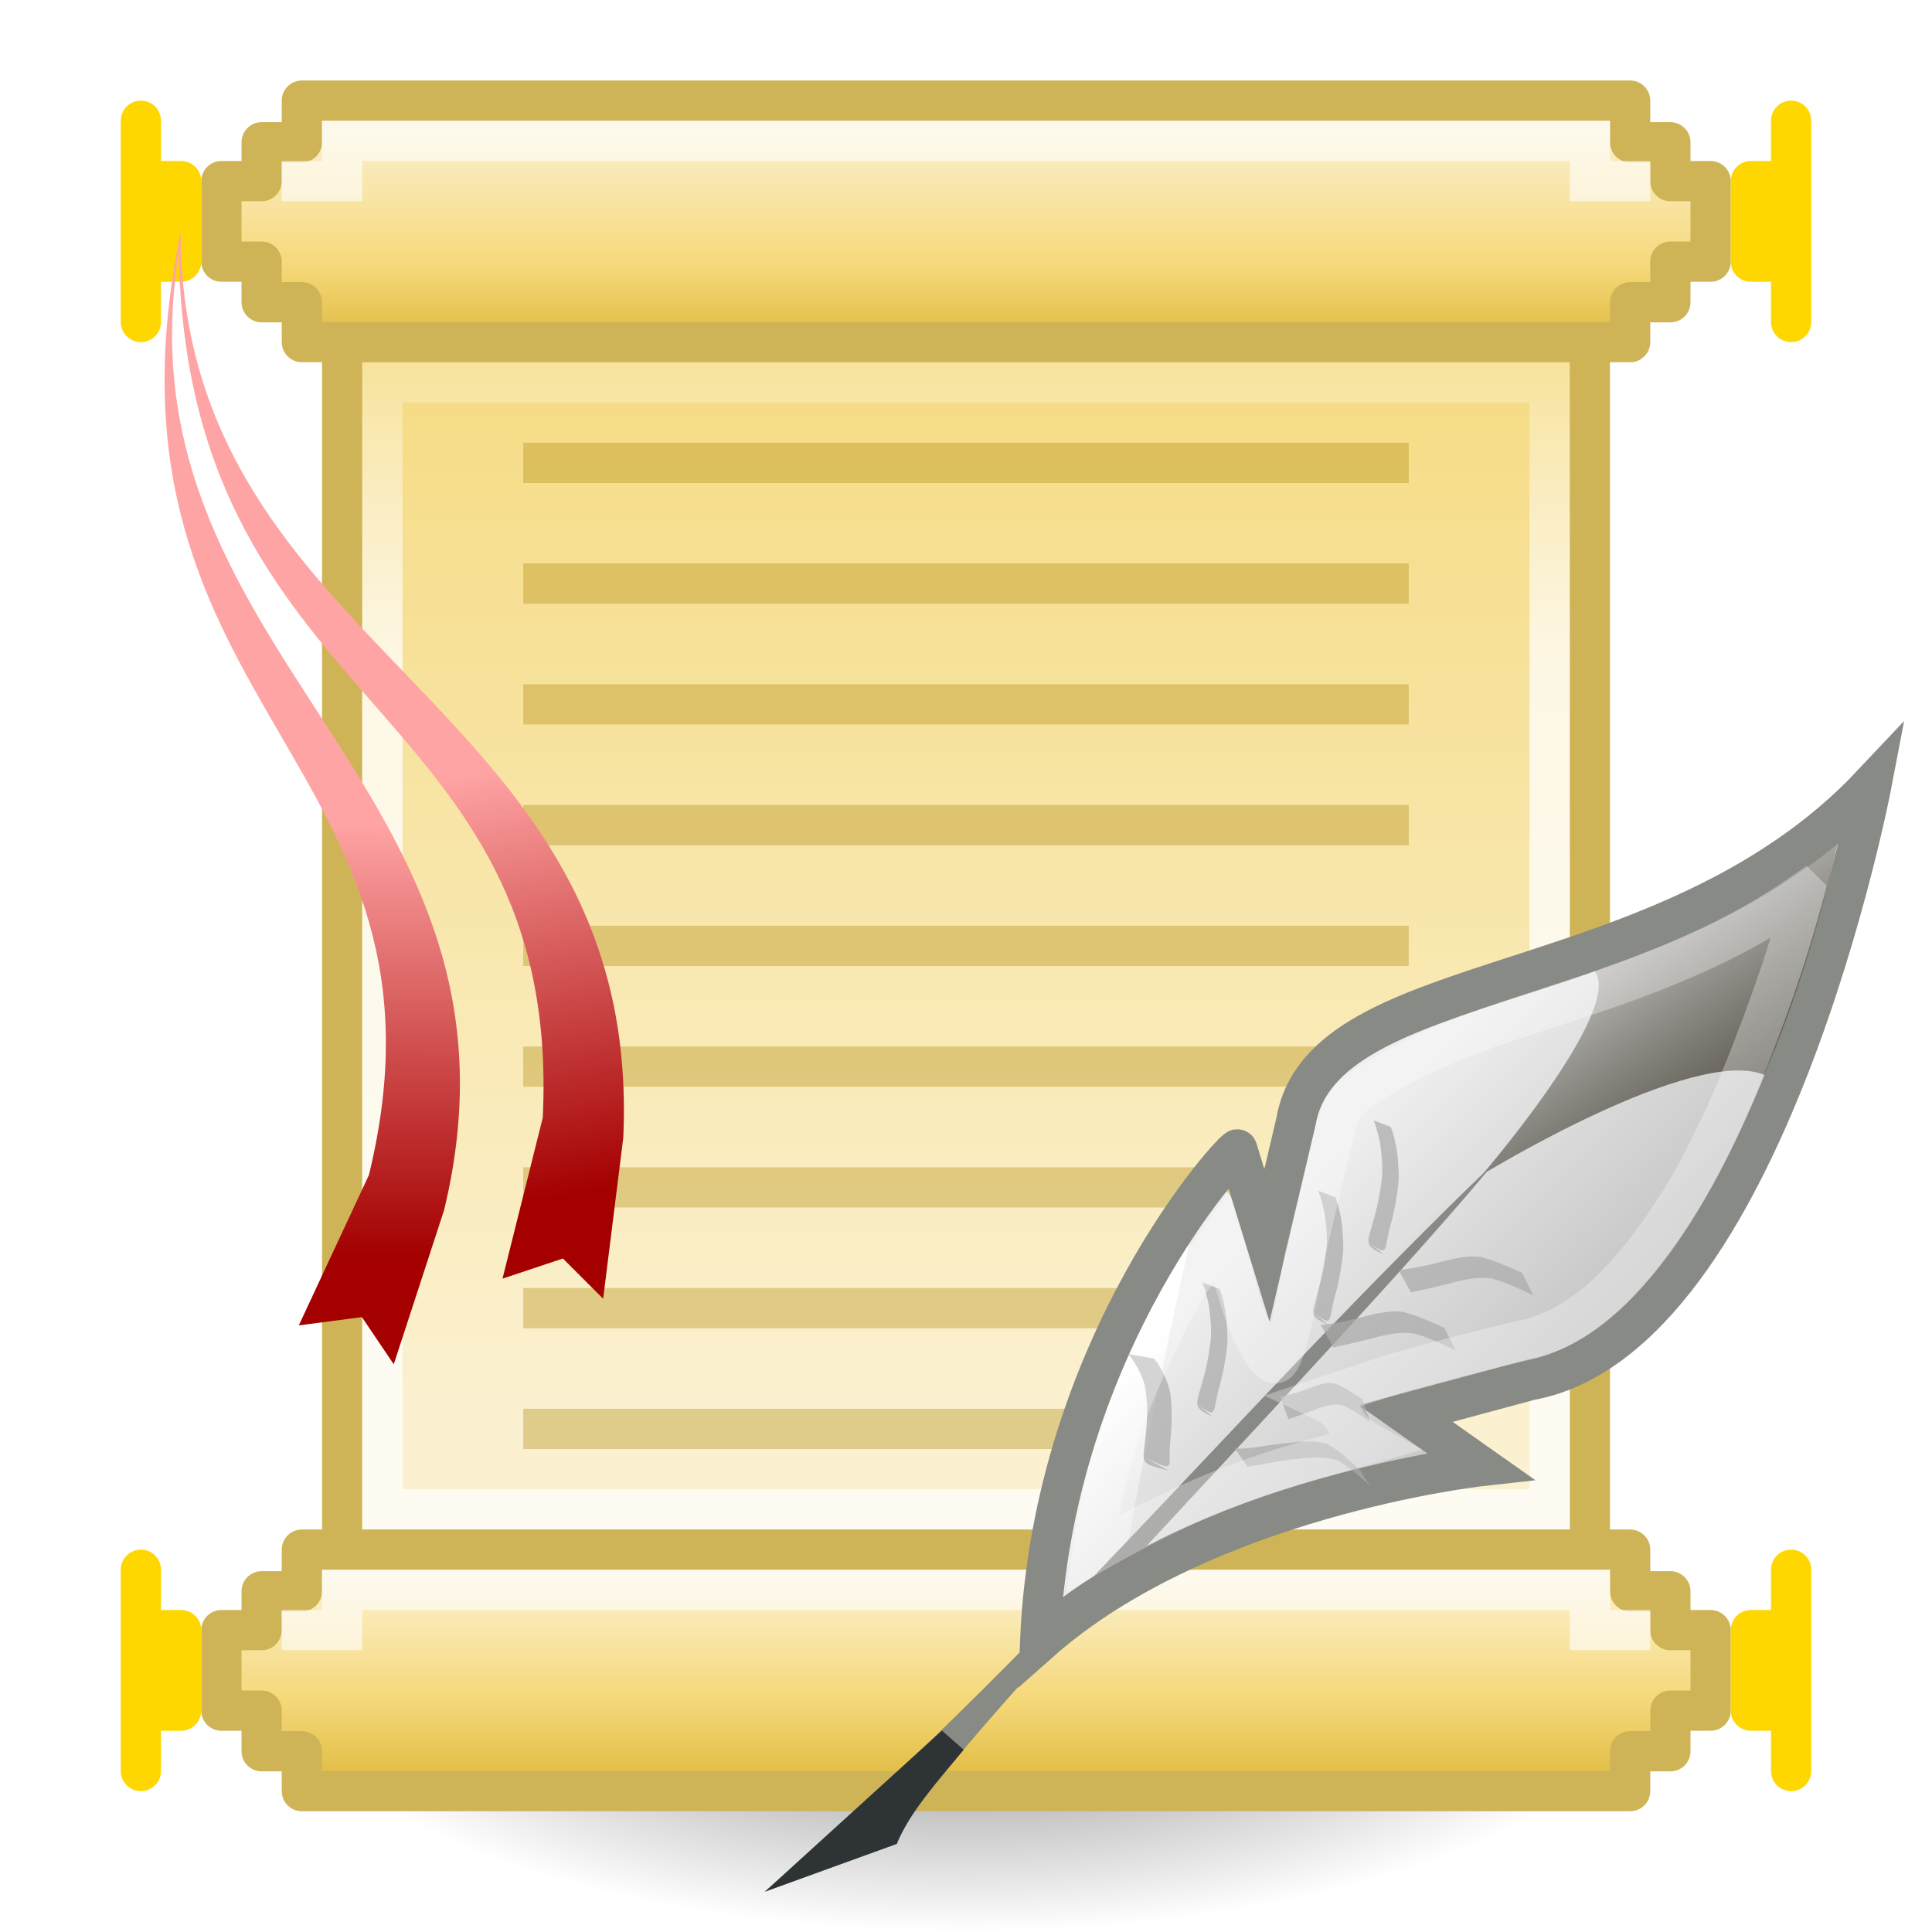 <svg xmlns="http://www.w3.org/2000/svg" xmlns:xlink="http://www.w3.org/1999/xlink" width="48" height="48"><defs><linearGradient xlink:href="#b" id="r" gradientUnits="userSpaceOnUse" gradientTransform="rotate(10.955 26.45 -91.293)" x1="32.795" y1="21.696" x2="34.795" y2="32.321"/><linearGradient id="b"><stop style="stop-color:#ffa4a4;stop-opacity:1" offset="0"/><stop style="stop-color:#a40000" offset="1"/></linearGradient><linearGradient xlink:href="#b" id="q" gradientUnits="userSpaceOnUse" gradientTransform="translate(-18.955 -2.305)" x1="32.795" y1="21.696" x2="34.795" y2="32.321"/><linearGradient id="c"><stop style="stop-color:#fff;stop-opacity:1" offset="0"/><stop style="stop-color:#fff;stop-opacity:0" offset="1"/></linearGradient><linearGradient id="d"><stop style="stop-color:#eee;stop-opacity:1" offset="0"/><stop style="stop-color:#eee;stop-opacity:0" offset="1"/></linearGradient><linearGradient id="k"><stop style="stop-color:#565248;stop-opacity:1" offset="0"/><stop style="stop-color:#565248;stop-opacity:0" offset="1"/></linearGradient><linearGradient id="j"><stop style="stop-color:#bcbcbc;stop-opacity:1" offset="0"/><stop style="stop-color:#bcbcbc;stop-opacity:0" offset="1"/></linearGradient><linearGradient id="e"><stop style="stop-color:#000;stop-opacity:1" offset="0"/><stop style="stop-color:#000;stop-opacity:0" offset="1"/></linearGradient><linearGradient id="a"><stop style="stop-color:#790000;stop-opacity:1" offset="0"/><stop style="stop-color:#b03636;stop-opacity:1" offset="1"/></linearGradient><linearGradient id="g"><stop style="stop-color:#fbf1d0;stop-opacity:1" offset="0"/><stop style="stop-color:#f6d97c;stop-opacity:1" offset=".42"/><stop style="stop-color:#cda210;stop-opacity:1" offset="1"/></linearGradient><linearGradient id="f"><stop offset="0" style="stop-color:#fbf1d0;stop-opacity:1"/><stop offset=".496" style="stop-color:#f6d97c;stop-opacity:1"/><stop offset="1" style="stop-color:#cda210;stop-opacity:1"/></linearGradient><linearGradient id="i"><stop style="stop-color:#fbf1d0;stop-opacity:1" offset="0"/><stop style="stop-color:#f1cb4b;stop-opacity:1" offset="1"/></linearGradient><linearGradient id="h"><stop style="stop-color:#fff;stop-opacity:1" offset="0"/><stop style="stop-color:#fff;stop-opacity:0" offset="1"/></linearGradient><linearGradient xlink:href="#f" id="o" gradientUnits="userSpaceOnUse" x1="22.671" y1="4.101" x2="22.671" y2="11.042"/><linearGradient xlink:href="#g" id="p" gradientUnits="userSpaceOnUse" x1="22.732" y1="39.223" x2="22.732" y2="46.147"/><linearGradient xlink:href="#h" id="n" gradientUnits="userSpaceOnUse" gradientTransform="matrix(1 0 0 1.037 0 -1.389)" x1="22.33" y1="17.412" x2="22.33" y2="7.221"/><linearGradient xlink:href="#i" id="m" gradientUnits="userSpaceOnUse" gradientTransform="matrix(1 0 0 1.103 0 -2.983)" x1="26.65" y1="34.343" x2="26.65" y2="-6.709"/><linearGradient xlink:href="#j" id="s" gradientUnits="userSpaceOnUse" gradientTransform="translate(44.27)" x1="35.143" y1="23.394" x2="25.788" y2="14.037"/><linearGradient xlink:href="#k" id="t" gradientUnits="userSpaceOnUse" gradientTransform="translate(44.27)" x1="36.434" y1="15.993" x2="30.826" y2="7.422"/><radialGradient xlink:href="#e" id="l" gradientUnits="userSpaceOnUse" gradientTransform="matrix(1 0 0 .803 0 6.563)" cx="23.5" cy="33.25" fx="23.5" fy="33.25" r="19"/></defs><path style="opacity:.5;fill:url(#l);fill-opacity:1;fill-rule:evenodd;stroke:none;stroke-width:1;stroke-linecap:round;stroke-linejoin:round;marker:none;marker-start:none;marker-mid:none;marker-end:none;stroke-miterlimit:4;stroke-dasharray:none;stroke-dashoffset:0;stroke-opacity:1;visibility:visible;display:inline;overflow:visible" d="M42.5 33.25a19 15.25 0 1 1-38 0 19 15.25 0 1 1 38 0z" transform="matrix(.895 0 0 .426 2.974 27.328)"/><path style="fill:url(#m);fill-opacity:1;fill-rule:evenodd;stroke:#cfb457;stroke-width:1;stroke-linecap:square;stroke-linejoin:miter;stroke-miterlimit:4;stroke-dasharray:none;stroke-dashoffset:0;stroke-opacity:1" d="M8.5 7.5h31v32h-31z"/><path style="opacity:.75;fill:none;fill-opacity:1;fill-rule:evenodd;stroke:url(#n);stroke-width:1;stroke-linecap:square;stroke-linejoin:miter;stroke-miterlimit:4;stroke-dasharray:none;stroke-dashoffset:0;stroke-opacity:1" d="M9.5 9.5h29v28h-29z"/><path d="M13.5 17.5h21M13.5 20.5h21M13.5 23.5h21M13.5 26.5h21M13.5 29.5h21M13.5 32.5h21M13.5 11.5h21M13.5 14.5h21M13.5 35.5h21" style="opacity:.35;fill:none;fill-rule:evenodd;stroke:#ae8609;stroke-width:1px;stroke-linecap:square;stroke-linejoin:miter;stroke-opacity:1"/><path d="M6.5 4.535h1V3.5h33v1.035h1V5.5h1v2h-1v1.009h-1V9.5h-33v-.991h-1V7.5h-1v-2h1v-.965z" style="fill:url(#o);fill-opacity:1;fill-rule:evenodd;stroke:#cfb457;stroke-width:1;stroke-linecap:square;stroke-linejoin:round;stroke-miterlimit:4;stroke-dasharray:none;stroke-dashoffset:0;stroke-opacity:1" transform="translate(0 -1)"/><path d="M7.5 5.5h1v-1h31v1h1" style="opacity:.6;fill:none;fill-rule:evenodd;stroke:#fff;stroke-width:1px;stroke-linecap:square;stroke-linejoin:miter;stroke-opacity:1" transform="translate(0 -1)"/><path d="M43.5 5.5h1V4v5-1.5h-1v-2zM4.5 5.5h-1V4v5-1.5h1v-2z" style="fill:#c4a000;fill-rule:evenodd;stroke:gold;stroke-width:1px;stroke-linecap:square;stroke-linejoin:round;stroke-opacity:1" transform="translate(0 -1)"/><path d="M6.5 39.535h1V38.5h33v1.035h1v.965h1v2h-1v1.009h-1v.991h-33v-.991h-1V42.5h-1v-2h1v-.965z" style="fill:url(#p);fill-opacity:1;fill-rule:evenodd;stroke:#cfb457;stroke-width:1;stroke-linecap:square;stroke-linejoin:round;stroke-miterlimit:4;stroke-dasharray:none;stroke-dashoffset:0;stroke-opacity:1"/><path d="M7.5 40.5h1v-1h31v1h1" style="opacity:.6;fill:none;fill-rule:evenodd;stroke:#fff;stroke-width:1px;stroke-linecap:square;stroke-linejoin:miter;stroke-opacity:1"/><path d="M43.5 40.5h1V39v5-1.5h-1v-2z" style="fill:#c4a000;fill-rule:evenodd;stroke:gold;stroke-width:1px;stroke-linecap:square;stroke-linejoin:round;stroke-opacity:1"/><path d="M4.5 40.5h-1V39v5-1.5h1v-2z" style="fill:#fce94f;fill-rule:evenodd;stroke:gold;stroke-width:1px;stroke-linecap:square;stroke-linejoin:round;stroke-opacity:1"/><path d="M5.5 6.427c.045 11.768 9.545 11.268 9.045 21.768l-1 4 1.5-.5 1 1 .5-4c.5-11-10.956-11.911-11-22.5l-.045.232z" style="fill:url(#q);fill-opacity:1;fill-rule:evenodd;stroke:url(#linearGradient7305);stroke-width:1;stroke-linecap:square;stroke-linejoin:miter;stroke-miterlimit:4;stroke-dasharray:none;stroke-opacity:1" transform="translate(-1.06 -.428)"/><path d="M5.483 6.53c-2.193 11.562 7.229 12.877 4.743 23.09l-1.742 3.737 1.567-.206.792 1.172 1.251-3.832c2.582-10.704-8.492-13.775-6.523-24.18l-.088.22z" style="fill:url(#r);fill-opacity:1;fill-rule:evenodd;stroke:url(#linearGradient7309);stroke-width:1;stroke-linecap:square;stroke-linejoin:miter;stroke-miterlimit:4;stroke-dasharray:none;stroke-opacity:1" transform="translate(-1.06 -.428)"/><path style="fill:#fff;fill-opacity:1;stroke:none;stroke-width:1;stroke-miterlimit:4;stroke-opacity:1" d="M86.844 3.5c-7.182 7.461-19.201 6.143-20.17 11.53l-1.02 4.253-2.102-2.745c-.019-.191-5.412 6.058-5.853 16.321 5.727-4.961 15.425-6.019 15.425-6.019l-2.608-1.798 4.374-1.152C83.153 22.402 86.844 3.5 86.844 3.5z" transform="matrix(.709 0 0 .725 -15.072 16.962)"/><path style="fill:#eee;fill-opacity:1;stroke:none;stroke-width:1;stroke-miterlimit:4;stroke-opacity:1" d="M86.844 3.5c-7.182 7.461-19.201 6.143-20.17 11.53l-1.02 4.253-2.102-2.745s-1.85 7.85-2.781 13.035c4.94-.89 12.353-2.733 12.353-2.733l-2.608-1.798 4.374-1.152C83.153 22.402 86.844 3.5 86.844 3.5z" transform="matrix(.709 0 0 .725 -15.072 16.962)"/><path style="fill:url(#s);fill-opacity:1;stroke:#888a85;stroke-width:1.395;stroke-miterlimit:4;stroke-opacity:1" d="M86.844 3.5c-7.182 7.461-19.201 6.143-20.17 11.53l-1.02 4.253-1.031-3.28c-.018-.192-6.483 6.593-6.924 16.856 5.727-4.961 15.425-6.019 15.425-6.019l-2.608-1.798 4.374-1.152C83.153 22.402 86.844 3.5 86.844 3.5z" transform="matrix(.709 0 0 .725 -15.072 16.962)"/><path style="fill:url(#t);fill-opacity:1;stroke:none;stroke-width:1;stroke-miterlimit:4;stroke-opacity:1" d="M77.142 9.888c3.19-1.076 6.111-2.435 8.5-4.352-.605 2.652-1.449 5.34-2.556 7.903-2.49-1.015-9.881 3.412-9.881 3.412s4.959-5.633 3.937-6.963z" transform="matrix(.709 0 0 .725 -15.072 16.962)"/><path style="fill:#888a85;fill-opacity:1;stroke:none;stroke-width:1;stroke-miterlimit:4;stroke-opacity:1" d="M48.057 41.429c9.624-8.04 16.48-16.442 25.596-25.013-5.851 6.904-20.51 21.236-20.963 23.367l-4.633 1.646z" transform="matrix(.709 0 0 .725 -15.072 16.962)"/><path style="opacity:.714;fill:#aaa;fill-opacity:1;stroke:none;stroke-width:1;stroke-miterlimit:4;stroke-dasharray:none;stroke-opacity:1" d="M66.405 25.235c.278-.09.556-.185.834-.284.372-.15.737-.274 1.077-.188.297.125.583.315.866.513l.089.062-.268-.779-.086-.055c-.285-.181-.569-.37-.867-.484-.341-.075-.709.076-1.08.22-.286.096-.572.181-.853.227l.288.768zM64.97 26.86c.417-.05.843-.14 1.264-.207.656-.073 1.336-.193 1.92.008.288.163.553.377.808.607-.919-.822-.013-.027.309.254l-.425-.62c.102.1.413.395.307.3-.204-.182-.406-.37-.61-.555-.256-.222-.517-.442-.814-.574-.592-.158-1.266-.018-1.913.045-.433.059-.881.154-1.291.118l.445.623zM63.224 24.72c.708.538.52.283.749-.536.128-.444.213-.884.27-1.32.056-.412.014-.784-.019-1.156a5.257 5.257 0 0 0-.147-.701c-.026-.078-.054-.152-.08-.228l-.6-.225s.076.216.079.22c.062.224.126.445.162.689.037.364.086.726.036 1.133-.055.43-.135.862-.262 1.3-.247.874-.384.93.326 1.247l-.514-.423zM61.42 26.584c1.047.451.773.349.839-.519.065-.589.082-1.161.01-1.695-.065-.392-.24-.707-.422-1.014.006-.014-.15-.188-.157-.197L60.77 23c.056.062.12.114.168.185.19.295.376.597.452.98.085.522.08 1.086.01 1.672-.102.938-.23.904.814 1.163l-.794-.416zM67.978 22.78c.415-.09.832-.185 1.249-.284.557-.15 1.104-.274 1.612-.188.447.126.875.315 1.299.514l.133.061-.401-.778-.13-.056c-.427-.181-.852-.37-1.298-.484-.511-.074-1.063.076-1.618.22-.43.096-.857.181-1.278.227l.432.768zM70.702 20.896c.416-.09.832-.184 1.25-.283.556-.15 1.103-.274 1.612-.188.446.125.875.315 1.299.513l.133.062-.402-.779-.13-.055c-.426-.182-.851-.37-1.297-.485-.512-.074-1.063.077-1.618.221-.43.096-.858.181-1.278.227l.431.767z" transform="matrix(.709 0 0 .725 -15.072 16.962)"/><path style="opacity:.714;fill:#aaa;fill-opacity:1;stroke:none;stroke-width:1;stroke-miterlimit:4;stroke-dasharray:none;stroke-opacity:1" d="M67.282 21.577c.708.538.52.283.749-.536.129-.444.214-.884.271-1.32.055-.412.014-.784-.02-1.156a5.257 5.257 0 0 0-.147-.701l-.08-.228-.6-.225s.076.217.079.22c.062.224.126.446.162.69.038.363.087.726.036 1.132-.055.43-.134.863-.262 1.301-.247.873-.383.93.327 1.246l-.515-.423zM69.224 19.166c.708.538.52.283.749-.536.128-.444.213-.884.27-1.32.056-.412.014-.784-.019-1.157a5.257 5.257 0 0 0-.147-.7c-.026-.078-.054-.153-.08-.229l-.6-.224s.076.216.079.22c.062.224.126.445.162.689.037.364.086.726.036 1.132-.055.43-.135.863-.262 1.302-.247.873-.384.929.326 1.246l-.514-.423z" transform="matrix(.709 0 0 .725 -15.072 16.962)"/><path style="opacity:.312;fill:none;fill-opacity:1;stroke:#fff;stroke-width:1.395;stroke-miterlimit:4;stroke-opacity:1" d="M84.489 7.172c-3.237 2.218-6.611 3.218-9.729 4.208-2.01.639-3.347 1.16-4.566 1.826-1.218.665-1.963 1.075-2.131 2.013l-1.104 4.492c-.107.421-.554 3.513-.98 3.6-.427.087-1.207-1.693-1.47-2.879l-.44-1.447c-.472.671-1.176 1.457-1.815 2.74-1.11 2.228-2.166 4.315-2.724 8.13 4.588-2.6 7.296-3.094 9.735-3.782-1.137-.622-.627-1.022-1.775-1.538l2.75-.893c1.49-.39 2.965-.784 4.468-1.117 1.654-.367 3.046-1.514 4.455-3.366 1.409-1.851 2.49-4.046 3.442-6.44.893-2.247 1.42-3.83 1.884-5.547z" transform="matrix(.709 0 0 .725 -15.072 16.962)"/><path d="m19 47 4.403-4.005.54.478c-.637.772-1.318 1.51-1.663 2.338L19 47z" style="fill:#2e3436;fill-opacity:1;stroke:none;stroke-width:1;stroke-miterlimit:4;stroke-opacity:1"/></svg>